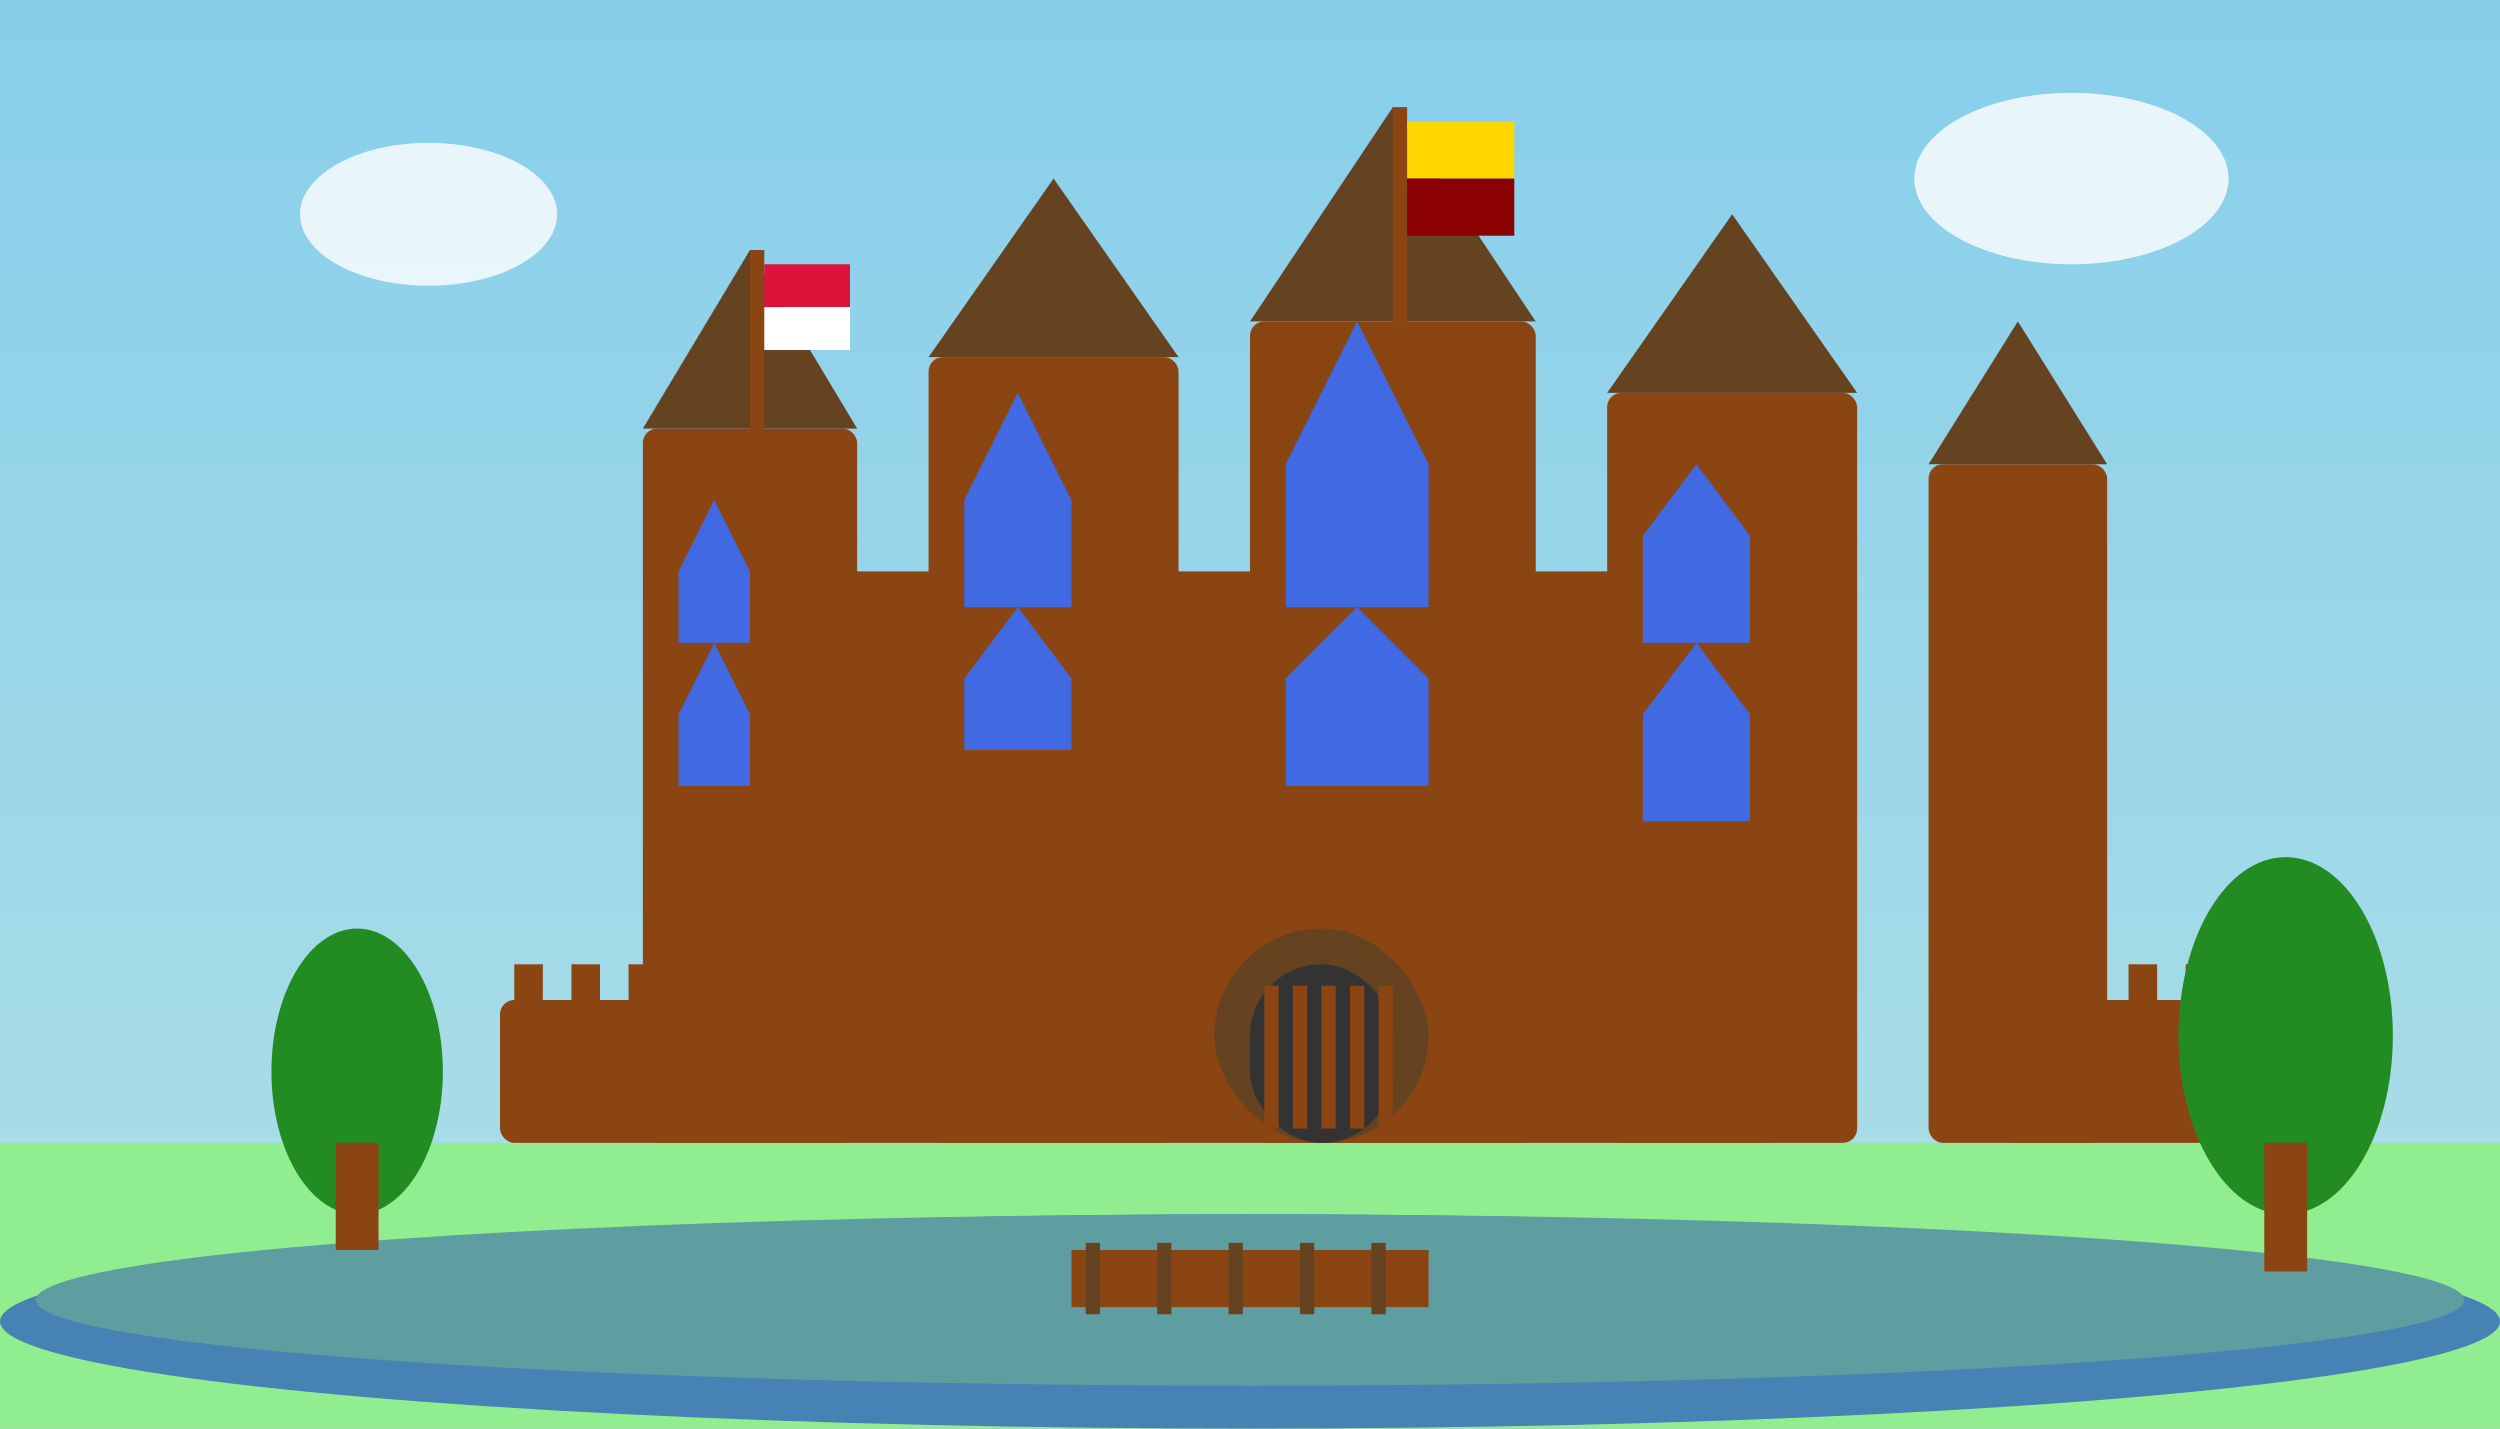 <svg width="350" height="200" viewBox="0 0 350 200" fill="none" xmlns="http://www.w3.org/2000/svg">
  <rect x="0" y="0" width="350" height="200" fill="#808080" stroke="none"/>
  <!-- Sky Background -->
  <rect width="350" height="200" fill="url(#skyGrad4)"/>
  
  <!-- Ground -->
  <rect x="0" y="160" width="350" height="40" fill="#90EE90"/>
  
  <!-- Malbork Castle Main Structure -->
  <rect x="100" y="80" width="150" height="80" fill="#8B4513" rx="3"/>
  
  <!-- Castle Towers -->
  <rect x="90" y="60" width="30" height="100" fill="#8B4513" rx="2"/>
  <rect x="130" y="50" width="35" height="110" fill="#8B4513" rx="2"/>
  <rect x="175" y="45" width="40" height="115" fill="#8B4513" rx="2"/>
  <rect x="225" y="55" width="35" height="105" fill="#8B4513" rx="2"/>
  <rect x="270" y="65" width="25" height="95" fill="#8B4513" rx="2"/>
  
  <!-- Tower Roofs -->
  <polygon points="90,60 105,35 120,60" fill="#654321"/>
  <polygon points="130,50 147.5,25 165,50" fill="#654321"/>
  <polygon points="175,45 195,15 215,45" fill="#654321"/>
  <polygon points="225,55 242.5,30 260,55" fill="#654321"/>
  <polygon points="270,65 282.5,45 295,65" fill="#654321"/>
  
  <!-- Gothic Windows -->
  <path d="M95 80L100 70L105 80L105 90L95 90Z" fill="#4169E1"/>
  <path d="M95 100L100 90L105 100L105 110L95 110Z" fill="#4169E1"/>
  
  <path d="M135 70L142.5 55L150 70L150 85L135 85Z" fill="#4169E1"/>
  <path d="M135 95L142.5 85L150 95L150 105L135 105Z" fill="#4169E1"/>
  
  <path d="M180 65L190 45L200 65L200 85L180 85Z" fill="#4169E1"/>
  <path d="M180 95L190 85L200 95L200 110L180 110Z" fill="#4169E1"/>
  
  <path d="M230 75L237.5 65L245 75L245 90L230 90Z" fill="#4169E1"/>
  <path d="M230 100L237.5 90L245 100L245 115L230 115Z" fill="#4169E1"/>
  
  <!-- Main Gate -->
  <rect x="170" y="130" width="30" height="30" fill="#654321" rx="15"/>
  <rect x="175" y="135" width="20" height="25" fill="#333" rx="10"/>
  
  <!-- Portcullis -->
  <rect x="177" y="138" width="2" height="20" fill="#8B4513"/>
  <rect x="181" y="138" width="2" height="20" fill="#8B4513"/>
  <rect x="185" y="138" width="2" height="20" fill="#8B4513"/>
  <rect x="189" y="138" width="2" height="20" fill="#8B4513"/>
  <rect x="193" y="138" width="2" height="20" fill="#8B4513"/>
  
  <!-- Castle Walls -->
  <rect x="70" y="140" width="40" height="20" fill="#8B4513" rx="2"/>
  <rect x="280" y="140" width="40" height="20" fill="#8B4513" rx="2"/>
  
  <!-- Wall Battlements -->
  <rect x="72" y="135" width="4" height="10" fill="#8B4513"/>
  <rect x="80" y="135" width="4" height="10" fill="#8B4513"/>
  <rect x="88" y="135" width="4" height="10" fill="#8B4513"/>
  <rect x="96" y="135" width="4" height="10" fill="#8B4513"/>
  <rect x="104" y="135" width="4" height="10" fill="#8B4513"/>
  
  <rect x="282" y="135" width="4" height="10" fill="#8B4513"/>
  <rect x="290" y="135" width="4" height="10" fill="#8B4513"/>
  <rect x="298" y="135" width="4" height="10" fill="#8B4513"/>
  <rect x="306" y="135" width="4" height="10" fill="#8B4513"/>
  <rect x="314" y="135" width="4" height="10" fill="#8B4513"/>
  
  <!-- Nogat River -->
  <ellipse cx="175" cy="185" rx="175" ry="15" fill="#4682B4"/>
  <ellipse cx="175" cy="182" rx="170" ry="12" fill="#5F9EA0"/>
  
  <!-- Bridge -->
  <rect x="150" y="175" width="50" height="8" fill="#8B4513"/>
  <rect x="152" y="174" width="2" height="10" fill="#654321"/>
  <rect x="162" y="174" width="2" height="10" fill="#654321"/>
  <rect x="172" y="174" width="2" height="10" fill="#654321"/>
  <rect x="182" y="174" width="2" height="10" fill="#654321"/>
  <rect x="192" y="174" width="2" height="10" fill="#654321"/>
  
  <!-- Trees -->
  <ellipse cx="50" cy="150" rx="12" ry="20" fill="#228B22"/>
  <rect x="47" y="160" width="6" height="15" fill="#8B4513"/>
  
  <ellipse cx="320" cy="145" rx="15" ry="25" fill="#228B22"/>
  <rect x="317" y="160" width="6" height="18" fill="#8B4513"/>
  
  <!-- Flags -->
  <rect x="105" y="35" width="2" height="30" fill="#8B4513"/>
  <rect x="107" y="37" width="12" height="6" fill="#DC143C"/>
  <rect x="107" y="43" width="12" height="6" fill="#fff"/>
  
  <rect x="195" y="15" width="2" height="35" fill="#8B4513"/>
  <rect x="197" y="17" width="15" height="8" fill="#FFD700"/>
  <rect x="197" y="25" width="15" height="8" fill="#8B0000"/>
  
  <!-- Clouds -->
  <ellipse cx="60" cy="30" rx="18" ry="10" fill="#fff" opacity="0.8"/>
  <ellipse cx="290" cy="25" rx="22" ry="12" fill="#fff" opacity="0.8"/>
  
  <defs>
    <linearGradient id="skyGrad4" x1="0%" y1="0%" x2="0%" y2="100%">
      <stop offset="0%" style="stop-color:#87CEEB;stop-opacity:1" />
      <stop offset="100%" style="stop-color:#B0E0E6;stop-opacity:1" />
    </linearGradient>
  </defs>
</svg>
